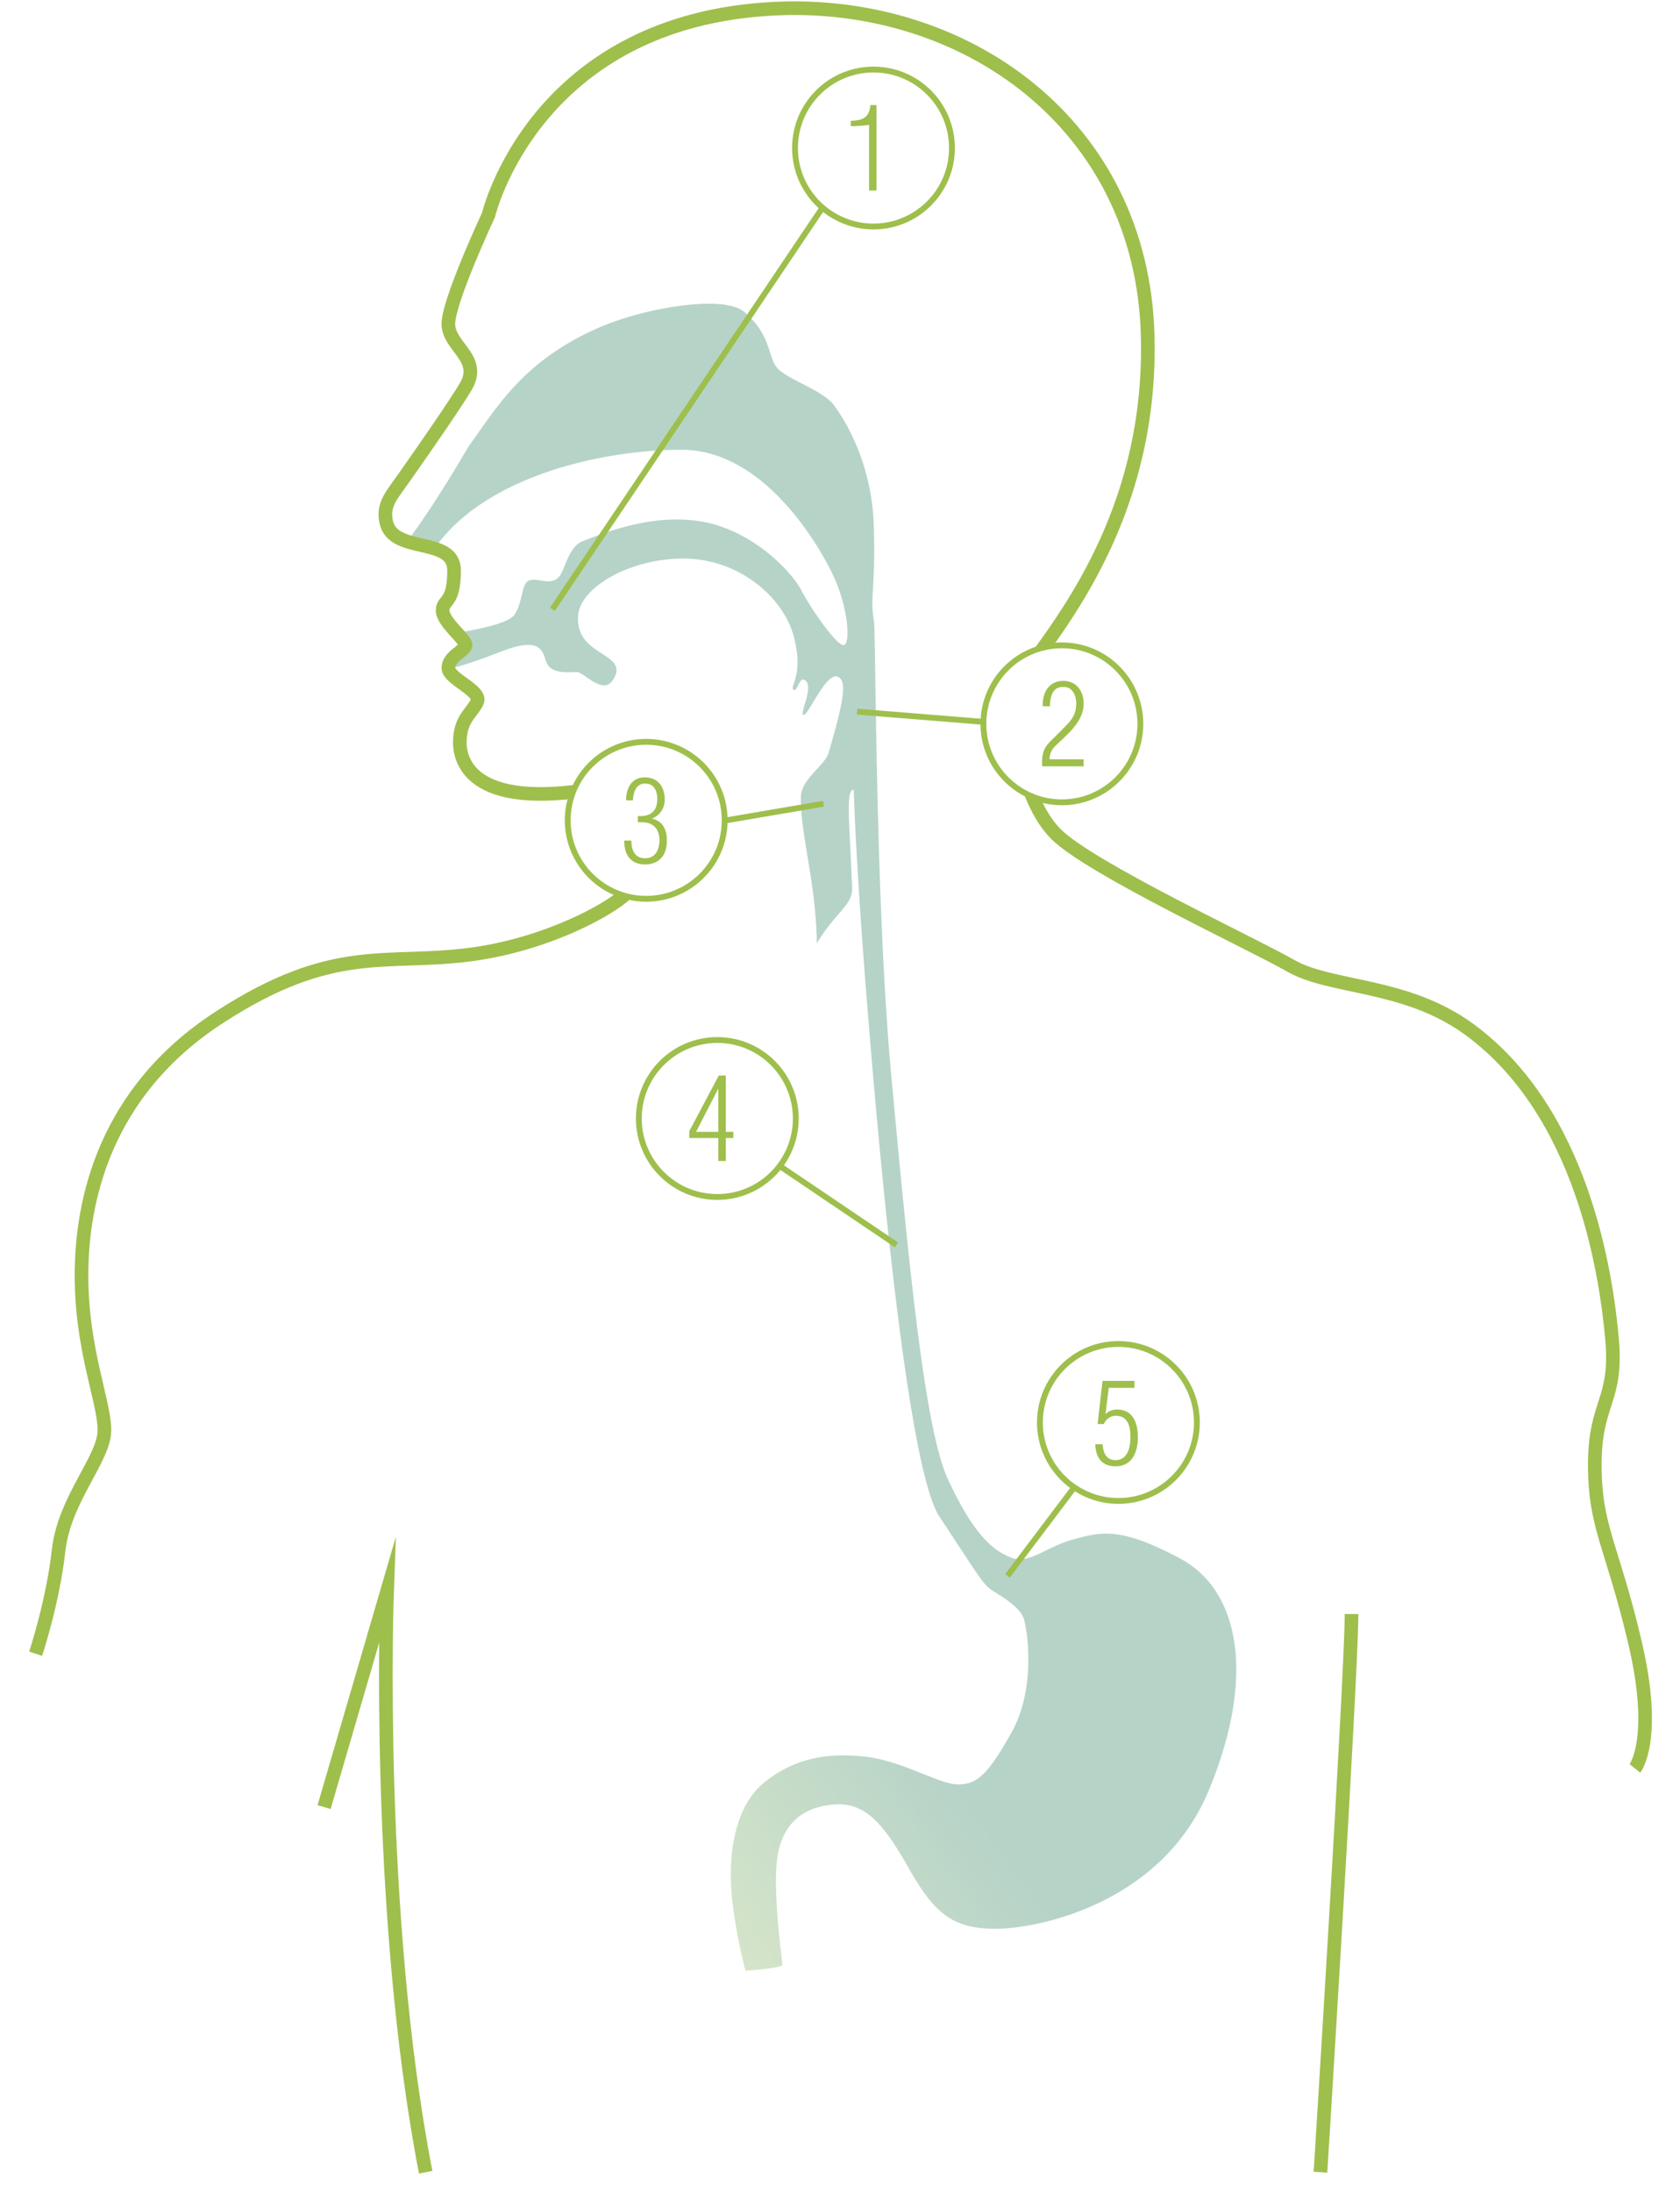 <svg xmlns="http://www.w3.org/2000/svg" xmlns:xlink="http://www.w3.org/1999/xlink" width="863" height="1126" viewBox="0 0 863 1126">
  <defs>
    <style>
      .cls-1 {
        clip-path: url(#clip-neo-angin-wirkprinzip-ursachen-und-symptome-schluckbeschwerden-illu);
      }

      .cls-2 {
        fill: none;
        stroke-width: 7px;
      }

      .cls-2, .cls-4, .cls-6 {
        stroke: #9ebf4c;
        stroke-miterlimit: 10;
      }

      .cls-3 {
        opacity: 0.3;
        fill: url(#linear-gradient);
      }

      .cls-4, .cls-7 {
        fill: #fff;
      }

      .cls-4, .cls-6 {
        stroke-width: 3px;
      }

      .cls-5, .cls-6 {
        fill: #9ebf4c;
      }
    </style>
    <linearGradient id="linear-gradient" x1="0.607" y1="-0.094" x2="-0.088" y2="0.932" gradientUnits="objectBoundingBox">
      <stop offset="0" stop-color="#0e6f4a"/>
      <stop offset="0.631" stop-color="#0e6f4a"/>
      <stop offset="0.852" stop-color="#87b24c"/>
      <stop offset="0.941" stop-color="#9ebf4c" stop-opacity="0.502"/>
      <stop offset="1" stop-color="#9ebf4c" stop-opacity="0"/>
    </linearGradient>
    <clipPath id="clip-neo-angin-wirkprinzip-ursachen-und-symptome-schluckbeschwerden-illu">
      <rect width="863" height="1126"/>
    </clipPath>
  </defs>
  <g id="neo-angin-wirkprinzip-ursachen-und-symptome-schluckbeschwerden-illu" class="cls-1">
    <rect class="cls-7" width="863" height="1126"/>
    <g id="Gruppe_5898" data-name="Gruppe 5898" transform="translate(-29.048 -26.709)">
      <path id="Pfad_3724" data-name="Pfad 3724" class="cls-2" d="M1578,2230.746s15.954-255.7,15.954-286.746" transform="translate(-870.635 -1088.166)"/>
      <path id="Pfad_3725" data-name="Pfad 3725" class="cls-2" d="M391,2027.818,423.34,1917s-6.037,164.717,19.835,298.389" transform="translate(-195.466 -1072.808)"/>
      <path id="Pfad_3726" data-name="Pfad 3726" class="cls-3" d="M739.04,781c-8.543-91.842-7.95-228.145-9.067-235.175-2.112-13.283.792-13.931,0-47.624s-15.308-56.047-20.587-63.175-22.17-12.635-28.241-18.143-3.035-17.332-17.948-29.806c-10.492-8.776-50.941-2.156-74.874,8.364-39.062,17.171-52.31,41.388-66.49,60.729,0,0-17.557,30.478-31.413,48.589,4.534,1.462,9.711,2.252,14.087,3.672,25.358-36.246,84.525-50.4,126.734-50.4,42.229,0,70.624,49.077,78.014,64.952s8.71,33.694,5.543,35.313-16.892-18.143-22.17-28.186-25.6-31.1-51.731-35.313-51.467,6.8-60.177,10.043-9.238,17.171-13.988,19.762-10.029-.972-13.988.648-2.9,10.691-7.39,17.495c-2.9,4.4-18.573,7.573-29.307,9.272,2.271,2.508,4.17,4.639,4.17,5.821,0,2.945-8.834,5.889-8.834,11.778,0,2.3,18.6-4.63,27.583-8.1,23.49-9.071,20.376,3.257,23.807,7.469s10.557,3.24,14.516,3.24,13.461,12.311,18.739,3.888c8.942-14.27-20.059-11.339-17.948-33.37,1.329-13.869,26.13-28.834,54.107-28.834s50.939,19.438,56.481,39.525-2.111,26.242,0,27.862,3.168-8.423,6.6-4.211-3.959,17.171-1.32,17.171,12.669-25.27,18.739-18.791c3.288,3.51.914,14.511-5.985,38.227-1.874,6.44-14,13.5-14.229,22.422-.492,18.911,7.79,44.18,8.193,75.46,9.486-15.954,18.444-19.56,18.11-28.459-1.294-34.5-3.471-50.45.862-50.45.431,18.542,3.018,62.092,6.468,105.212,3.05,38.123,18.973,240.177,37.514,268.2,19.93,30.127,22.422,34.927,27.165,37.945s14.661,8.624,16.385,15.092,6.037,35.358-6.468,57.78-18.11,26.734-27.6,26.734-28.459-12.074-47.432-14.229-36.221.431-52.175,13.367-18.541,39.67-16.385,59.505a265.591,265.591,0,0,0,6.9,37.083s18.973-1.294,18.973-3.018-5.174-37.514-2.587-55.193,13.367-25.872,28.89-27.165,25.009,8.624,38.377,32.34,22.853,31.477,44.844,31.477,85.377-12.936,109.524-71.148,15.954-102.625-14.661-119.01-40.532-13.8-54.762-9.918-22.853,12.936-31.909,9.486-19.1-10.935-32.771-40.532C755.884,960.6,747.664,873.7,739.04,781Z" transform="translate(-252.017 -200.265)"/>
      <g id="Gruppe_5893" data-name="Gruppe 5893" transform="translate(437.435 62.431)">
        <circle id="Ellipse_560" data-name="Ellipse 560" class="cls-4" cx="40.317" cy="40.317" r="40.317"/>
        <path id="Pfad_3727" data-name="Pfad 3727" class="cls-5" d="M-9.558-33.04A46.446,46.446,0,0,0-4.6-33.276a38.913,38.913,0,0,0,4.425-.472V0H3.658V-43.9H.531C-.118-37.347-3.54-35.99-9.558-35.813Z" transform="translate(38.225 62.153)"/>
      </g>
      <line id="Linie_178" data-name="Linie 178" class="cls-6" x1="96.157" y1="7.762" transform="translate(469.344 392.297)"/>
      <line id="Linie_179" data-name="Linie 179" class="cls-6" x1="50.548" y2="8.632" transform="translate(401.548 439.577)"/>
      <line id="Linie_180" data-name="Linie 180" class="cls-6" x2="79.906" y2="54" transform="translate(409.642 612.209)"/>
      <line id="Linie_181" data-name="Linie 181" class="cls-6" x1="138.908" y2="206.544" transform="translate(312.819 133.148)"/>
      <line id="Linie_182" data-name="Linie 182" class="cls-6" x1="33.983" y2="45.048" transform="translate(546.566 791.209)"/>
      <path id="Pfad_3723" data-name="Pfad 3723" class="cls-2" d="M868.891,935.14s11.778-14.723,0-64.781-20.612-58.891-20.612-91.282,11.778-32.39,8.834-64.781-14.8-116.232-73.614-159.007c-32.39-23.557-70.67-20.612-91.282-32.39s-103.06-50.058-120.728-67.725-23.556-58.892-20.612-73.614S621.547,307.945,618.6,199,524.311,26.531,427.2,31.155c-123.672,5.889-147.228,106-147.228,106s-20.612,44.168-20.612,55.947,17.667,17.667,8.834,32.391c-5.6,9.333-19.834,29.868-30.946,45.7-7.222,10.287-11.7,14.607-9.809,23.654,3.487,16.716,34.867,7.209,34.867,24.877s-5.889,14.723-5.889,20.612S268.2,355.058,268.2,358s-8.834,5.889-8.834,11.778,17.667,11.779,14.723,17.667-8.833,8.834-8.833,20.612,8.833,38.28,85.393,20.612c2.715,20.493,3.742,47.033,2.945,53-.874,6.527-38.28,29.446-82.448,35.335s-70.67-5.889-129.561,32.39-70.67,94.227-70.67,132.506,11.779,64.78,11.779,79.5-20.612,35.335-23.557,61.836-11.778,53-11.778,53" transform="translate(0 0)"/>
      <g id="Gruppe_5895" data-name="Gruppe 5895" transform="translate(534.207 358.233)">
        <circle id="Ellipse_562" data-name="Ellipse 562" class="cls-4" cx="40.317" cy="40.317" r="40.317"/>
        <path id="Pfad_3728" data-name="Pfad 3728" class="cls-5" d="M-7.257-3.6A9.366,9.366,0,0,1-4.838-9.912c6.077-6.077,15.1-12.744,15.1-22.243,0-7.2-4.307-11.741-10.443-11.741-7.493,0-10.856,6.136-10.561,13.039H-7.08C-6.9-36.108-5.664-41.477.767-40.71c3.953.295,5.664,4.72,5.664,8.2,0,7.375-3.54,9.794-9.558,15.989-4.661,4.779-7.67,6.431-7.965,13.452V0H10.266V-3.6Z" transform="translate(41.243 62.153)"/>
      </g>
      <g id="Gruppe_5894" data-name="Gruppe 5894" transform="translate(320.68 407.793)">
        <circle id="Ellipse_561" data-name="Ellipse 561" class="cls-4" cx="40.317" cy="40.317" r="40.317"/>
        <path id="Pfad_3729" data-name="Pfad 3729" class="cls-5" d="M-1.77-20.827c7.316.3,8.5,5.841,8.5,9.145,0,4.72-1.888,9.322-7.316,9.322-5.546,0-7.021-4.307-7.139-9.086h-3.6C-11.5,1.416-1.239.826-.472.826c1.947,0,11.033-.413,11.033-12.39,0-4.425-1.416-9.735-7.552-11.092v-.118A10.252,10.252,0,0,0,9.44-32.509C9.44-39,6.018-43.9-.885-43.9c-6.726,0-9.558,5.782-9.5,11.8H-6.9c.3-3.953,1.416-8.614,6.313-8.614,4.661,0,6.2,3.894,6.2,7.906,0,5.782-2.832,8.791-8.791,8.791h-1.18v3.186Z" transform="translate(40.381 62.153)"/>
      </g>
      <g id="Gruppe_5897" data-name="Gruppe 5897" transform="translate(563.245 717.117)">
        <circle id="Ellipse_564" data-name="Ellipse 564" class="cls-4" cx="40.317" cy="40.317" r="40.317"/>
        <path id="Pfad_3731" data-name="Pfad 3731" class="cls-5" d="M-11.5-10.5C-11.269-3.835-8.378.826-1.062.826c8.5,0,11.446-7.375,11.446-14.986,0-7.021-2.419-14.16-10.561-14.16a7.993,7.993,0,0,0-5.959,2.242l-.118-.118L-4.6-39.471H8.614v-3.6h-16.4l-2.537,22.184H-7.08A6.563,6.563,0,0,1-1-25.134c6.136,0,7.552,5.31,7.552,10.856,0,5.723-1.593,11.918-7.67,11.918-4.9,0-6.372-3.953-6.608-8.142Z" transform="translate(39.95 62.016)"/>
      </g>
      <g id="Gruppe_5896" data-name="Gruppe 5896" transform="translate(357.205 560.969)">
        <circle id="Ellipse_563" data-name="Ellipse 563" class="cls-4" cx="40.317" cy="40.317" r="40.317"/>
        <path id="Pfad_3730" data-name="Pfad 3730" class="cls-5" d="M-11.446-15.34v3.54H3.481V0H7.316V-11.8H11.21v-3.186H7.316V-43.9h-3.6Zm3.481.354L3.363-36.993h.118v22.007Z" transform="translate(37.363 62.153)"/>
      </g>
    </g>
  </g>
</svg>
